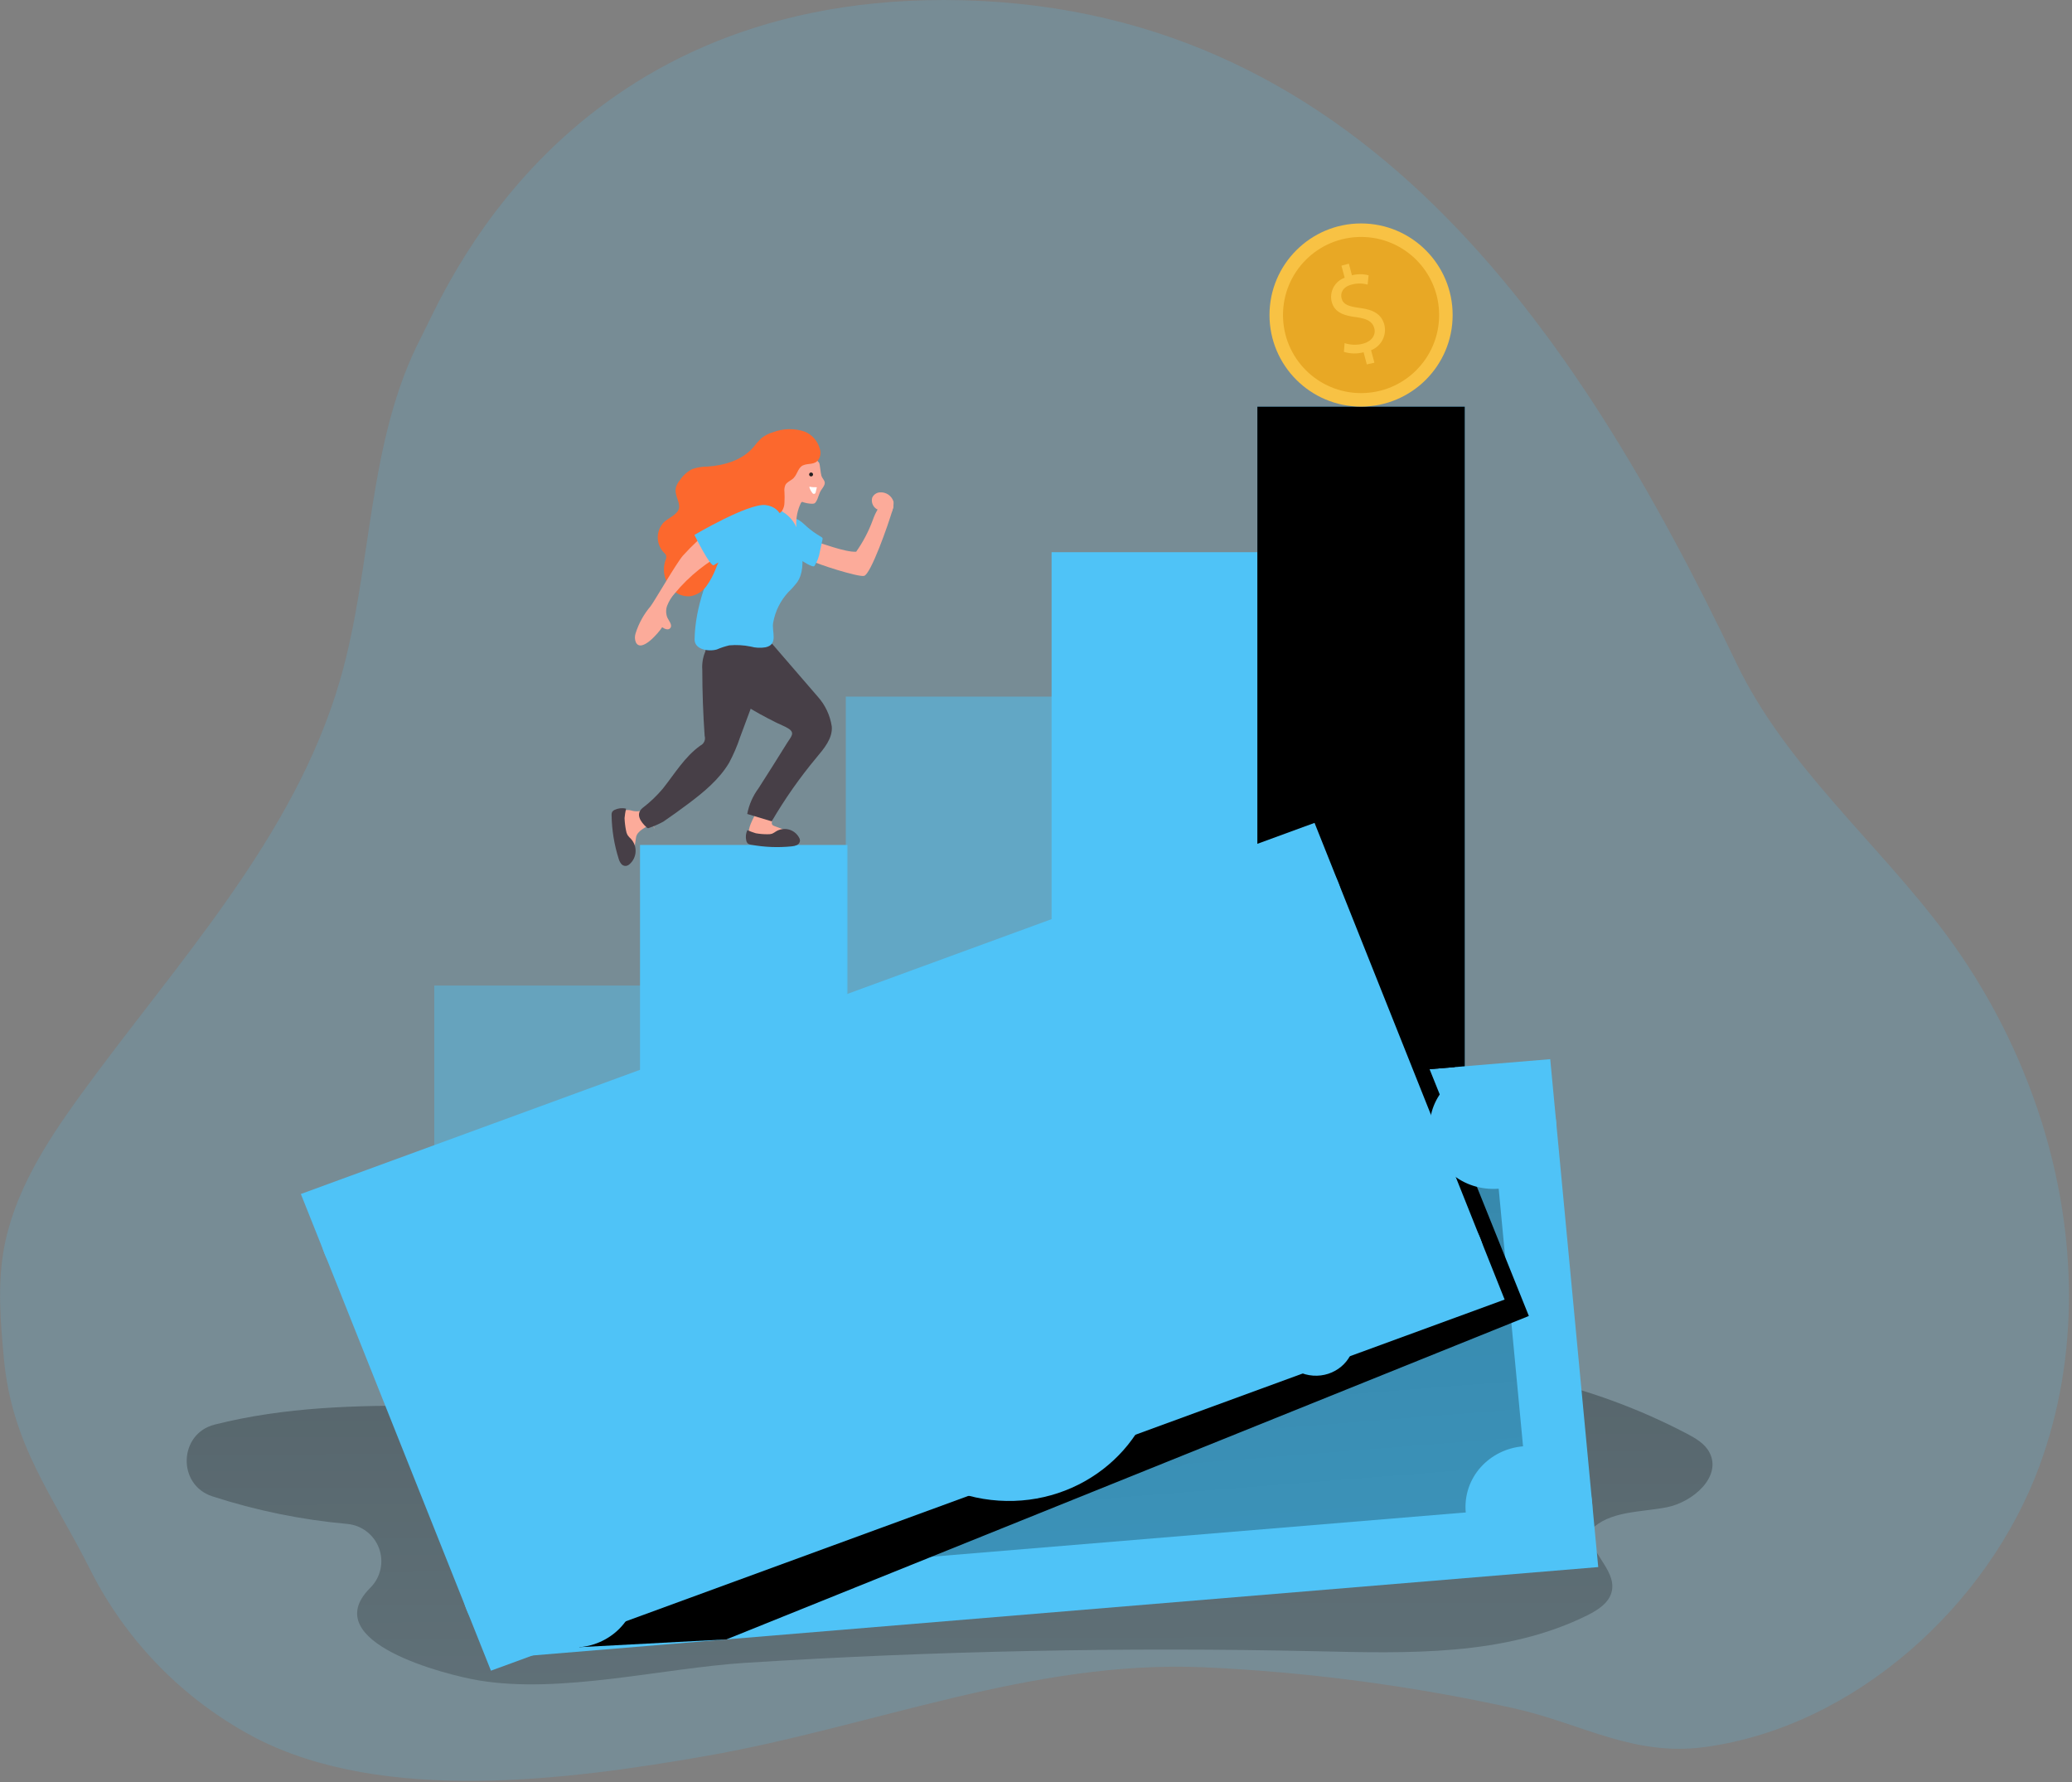 <svg width="379" height="326" viewBox="0 0 379 326" fill="none" xmlns="http://www.w3.org/2000/svg">
<rect x="0" y="0" width="379" height="326" fill="#808080" stroke="none"/>
<g clip-path="url(#clip0_5_134)">
<path opacity="0.18" d="M373.5 205.35C369.607 192.936 363.658 181.264 355.9 170.82C343.39 154 326.61 140.11 317.57 121.2C288.09 59.56 247.94 0.06 172.65 0C102.72 0 81.2 53.7 77.08 61.59C67.08 80.74 68.21 103.67 62.19 124.42C53.8 153.31 32.28 176.11 14.63 200.42C8.37 209.06 2.4 218.36 0.63 228.88C-0.45 235.32 0.1 241.88 0.7 248.42C2.17 264.33 9.7 273.57 16.47 287.05C23.097 300.254 33.702 311.045 46.79 317.9C70.23 329.99 103.96 325.59 129.16 321.18C159.71 315.84 188.75 303.57 220.29 304.96C239.296 305.831 258.191 308.33 276.77 312.43C289.33 315.21 298.65 321.35 311.92 319.54C339.35 315.79 363.69 293.6 373.06 268.11C380.43 248.06 379.91 225.88 373.5 205.35Z" fill="#4FC3F7"/>
<path d="M67.8 290.35L67.64 290.51C57.92 300.36 81.55 306.36 87.64 307.37C102.7 309.86 121.16 305.11 136.4 304.14C171.067 301.96 205.817 301.253 240.65 302.02C257.53 302.4 275.22 302.96 290.35 295.45C292.35 294.45 294.42 293.11 294.84 290.96C295.63 286.96 290.31 283.79 291 279.82C294.45 276.31 300.05 276.64 304.88 275.69C309.71 274.74 314.97 270.07 312.7 265.69C311.86 264.06 310.17 263.07 308.54 262.22C290.49 252.78 272.62 249.48 252.26 248.16C206.75 245.23 163.16 250.44 118.16 256.06C91.51 259.39 65.04 254.06 39.25 260.57C32.68 262.24 32.38 271.57 38.81 273.68C46.839 276.285 55.134 277.982 63.54 278.74C64.829 278.86 66.056 279.343 67.082 280.133C68.107 280.922 68.888 281.986 69.334 283.201C69.779 284.416 69.872 285.732 69.601 286.997C69.329 288.262 68.705 289.425 67.8 290.35Z" fill="url(#paint0_linear_5_134)"/>
<path opacity="0.41" d="M79.43 180.26H117.37V213.31H79.43V180.26Z" fill="#4FC3F7"/>
<path d="M117.07 154.55H155.01V213.3H117.07V154.55Z" fill="#4FC3F7"/>
<path opacity="0.5" d="M154.71 127.42H192.65V213.31H154.71V127.42Z" fill="#4FC3F7"/>
<path d="M192.35 101H230.29V213.3H192.35V101Z" fill="#4FC3F7"/>
<path d="M229.99 74.38H267.93V213.31H229.99V74.38Z" fill="#4FC3F7"/>
<path d="M229.99 74.38H267.93V213.31H229.99V74.38Z" fill="url(#paint1_linear_5_134)"/>
<path d="M85.7 210.14L283.56 193.73L292.34 286.63L94.47 303.04L85.7 210.14Z" fill="#4FC3F7"/>
<path d="M98.33 220.78L273.08 206.29L279.64 275.68L104.89 290.17L98.33 220.78Z" fill="url(#paint2_linear_5_134)"/>
<path d="M132.89 299.85L279.65 240.7L261.49 195.56L266.11 195.18L248.91 152.87L223.91 159.72L212.07 168.42L105.94 301.28L132.89 299.85Z" fill="url(#paint3_linear_5_134)"/>
<path d="M212.016 249.711C212.983 235.03 201.411 222.314 186.167 221.31C170.924 220.305 157.783 231.392 156.816 246.073C155.848 260.754 167.421 273.47 182.664 274.474C197.907 275.479 211.049 264.392 212.016 249.711Z" fill="#4FC3F7"/>
<path d="M183.4 268.51L183.14 263.59C180.429 263.702 177.74 263.073 175.36 261.77L176.36 258.49C178.582 259.734 181.105 260.34 183.65 260.24C187.23 260.08 189.51 258.01 189.37 255.24C189.23 252.47 187.19 251.03 183.37 249.73C178.15 248.03 174.88 245.95 174.66 241.73C174.44 237.73 177.23 234.56 181.81 233.63L181.55 228.72L184.66 228.57L184.9 233.25C187.181 233.177 189.445 233.658 191.5 234.65L190.45 237.95C188.477 236.931 186.267 236.458 184.05 236.58C180.19 236.75 178.86 239.04 178.96 240.97C179.1 243.47 181.02 244.64 185.43 246.19C190.72 247.98 193.43 250.38 193.67 254.67C193.87 258.48 191.3 262.18 186.2 263.23L186.46 268.23L183.4 268.51Z" fill="url(#paint4_linear_5_134)"/>
<path d="M137.039 253.754C137.286 250.001 134.324 246.75 130.422 246.493C126.52 246.236 123.157 249.07 122.909 252.823C122.662 256.575 125.625 259.826 129.526 260.083C133.428 260.34 136.791 257.506 137.039 253.754Z" fill="#4FC3F7"/>
<path d="M247.726 245.311C247.988 241.559 245.039 238.297 241.138 238.024C237.237 237.751 233.862 240.572 233.6 244.324C233.338 248.075 236.287 251.338 240.188 251.611C244.088 251.884 247.463 249.063 247.726 245.311Z" fill="#4FC3F7"/>
<path d="M284.672 207.05C285.078 200.894 280.224 195.563 273.831 195.141C267.439 194.72 261.928 199.369 261.522 205.524C261.116 211.68 265.97 217.012 272.363 217.433C278.755 217.854 284.266 213.206 284.672 207.05Z" fill="#4FC3F7"/>
<path d="M291.233 276.435C291.639 270.28 286.785 264.948 280.393 264.527C274 264.106 268.489 268.754 268.083 274.91C267.678 281.066 272.531 286.397 278.924 286.819C285.317 287.24 290.828 282.591 291.233 276.435Z" fill="#4FC3F7"/>
<path d="M109.9 221.545C110.306 215.39 105.452 210.058 99.06 209.637C92.667 209.216 87.156 213.864 86.75 220.02C86.345 226.176 91.198 231.507 97.591 231.928C103.983 232.35 109.494 227.701 109.9 221.545Z" fill="#4FC3F7"/>
<path d="M116.471 290.92C116.877 284.764 112.023 279.433 105.63 279.012C99.238 278.59 93.727 283.239 93.321 289.395C92.915 295.55 97.769 300.882 104.162 301.303C110.554 301.724 116.065 297.076 116.471 290.92Z" fill="#4FC3F7"/>
<path d="M55.03 218.39L240.45 150.51L275.22 237.7L89.8 305.58L55.03 218.39Z" fill="#4FC3F7"/>
<path d="M70.18 225.32L233.94 165.37L259.92 230.49L96.16 290.44L70.18 225.32Z" fill="url(#paint5_linear_5_134)"/>
<path d="M188.159 230.601C189.127 215.92 177.554 203.205 162.311 202.2C147.068 201.196 133.926 212.283 132.959 226.964C131.992 241.645 143.564 254.361 158.807 255.365C174.051 256.37 187.192 245.282 188.159 230.601Z" fill="#4FC3F7"/>
<path d="M165.43 248.91L163.79 244.25C161.198 245.067 158.434 245.167 155.79 244.54L155.84 241.1C158.313 241.718 160.908 241.642 163.34 240.88C166.74 239.78 168.34 237.18 167.42 234.57C166.5 231.96 164.16 231.06 160.16 230.82C154.66 230.56 150.93 229.41 149.52 225.43C148.18 221.63 149.96 217.85 154.1 215.74L152.44 211.06L155.39 210.06L156.95 214.5C159.133 213.83 161.446 213.699 163.69 214.12L163.61 217.57C161.436 217.111 159.179 217.239 157.07 217.94C153.41 219.12 152.78 221.67 153.43 223.5C154.27 225.88 156.43 226.5 161.12 226.83C166.71 227.16 170 228.75 171.44 232.83C172.72 236.45 171.3 240.69 166.69 243.05L168.37 247.81L165.43 248.91Z" fill="url(#paint6_linear_5_134)"/>
<path d="M116.854 248.782C117.101 245.029 114.138 241.778 110.237 241.521C106.335 241.264 102.972 244.098 102.724 247.851C102.477 251.604 105.439 254.855 109.341 255.112C113.243 255.369 116.606 252.535 116.854 248.782Z" fill="#4FC3F7"/>
<path d="M220.503 211.888C220.766 208.136 217.816 204.873 213.916 204.6C210.015 204.328 206.64 207.148 206.378 210.9C206.115 214.652 209.065 217.914 212.965 218.187C216.866 218.46 220.241 215.64 220.503 211.888Z" fill="#4FC3F7"/>
<path d="M245.527 166.135C245.932 159.979 241.079 154.647 234.686 154.226C228.294 153.805 222.783 158.454 222.377 164.609C221.971 170.765 226.825 176.096 233.218 176.518C239.61 176.939 245.121 172.29 245.527 166.135Z" fill="#4FC3F7"/>
<path d="M271.514 231.232C271.919 225.076 267.066 219.745 260.673 219.323C254.281 218.902 248.77 223.551 248.364 229.706C247.958 235.862 252.812 241.194 259.204 241.615C265.597 242.036 271.108 237.388 271.514 231.232Z" fill="#4FC3F7"/>
<path d="M81.759 226.093C82.165 219.937 77.311 214.605 70.918 214.184C64.526 213.763 59.015 218.412 58.609 224.567C58.203 230.723 63.057 236.055 69.45 236.476C75.842 236.897 81.353 232.248 81.759 226.093Z" fill="#4FC3F7"/>
<path d="M107.726 291.189C108.132 285.033 103.278 279.702 96.886 279.281C90.493 278.859 84.982 283.508 84.576 289.664C84.171 295.819 89.024 301.151 95.417 301.572C101.809 301.993 107.32 297.345 107.726 291.189Z" fill="#4FC3F7"/>
<path d="M113.21 148.77C113.152 148.832 113.105 148.903 113.07 148.98C112.885 149.769 112.885 150.591 113.07 151.38C113.316 153.117 113.735 154.826 114.32 156.48C114.362 156.637 114.44 156.781 114.55 156.9C114.679 156.996 114.838 157.042 114.998 157.029C115.158 157.017 115.308 156.946 115.42 156.83C115.632 156.588 115.777 156.295 115.84 155.98C116.062 155.058 116.229 154.123 116.34 153.18C116.51 151.98 118.13 151.3 119.06 150.76C119.138 150.723 119.204 150.664 119.25 150.59C119.25 150.49 119.81 151.76 119.78 151.66C119.553 150.932 119.269 150.223 118.93 149.54C118.93 149.48 118.33 148.03 118.28 148C118.23 147.97 118.07 148 117.98 148.06C117.205 148.427 116.322 148.494 115.5 148.25C115.105 148.139 114.689 148.128 114.289 148.219C113.889 148.31 113.518 148.499 113.21 148.77Z" fill="#FCAB9A"/>
<path d="M114.51 147.91C113.819 147.743 113.093 147.818 112.45 148.12C112.241 148.206 112.066 148.357 111.95 148.55C111.873 148.744 111.846 148.953 111.87 149.16C111.915 151.842 112.35 154.503 113.16 157.06C113.253 157.392 113.405 157.703 113.61 157.98C113.714 158.12 113.852 158.231 114.012 158.301C114.171 158.371 114.347 158.398 114.52 158.38C114.76 158.338 114.982 158.227 115.16 158.06C115.485 157.776 115.749 157.43 115.938 157.043C116.127 156.655 116.236 156.233 116.259 155.803C116.283 155.372 116.22 154.941 116.074 154.535C115.928 154.13 115.702 153.757 115.41 153.44C115.177 153.231 114.969 152.996 114.79 152.74C114.646 152.479 114.552 152.195 114.51 151.9C114.36 151.152 114.27 150.393 114.24 149.63C114.298 149.052 114.389 148.478 114.51 147.91ZM135.37 134.85C134.835 136.457 134.166 138.016 133.37 139.51C131.59 142.51 128.8 144.83 125.99 146.94C124.465 148.088 122.915 149.202 121.34 150.28C120.52 150.728 119.663 151.106 118.78 151.41C118.696 151.461 118.598 151.485 118.5 151.48C118.423 151.456 118.353 151.411 118.3 151.35C117.08 150.26 116.22 148.85 117.56 147.76C118.916 146.726 120.154 145.546 121.25 144.24C123.41 141.52 125.25 138.41 128.11 136.37C128.429 136.216 128.683 135.953 128.826 135.629C128.969 135.304 128.992 134.94 128.89 134.6C128.61 130.6 128.467 126.577 128.46 122.53C128.381 121.426 128.552 120.319 128.96 119.29C130.19 116.74 134.64 116.42 137.04 116.65C137.604 116.654 138.155 116.817 138.63 117.12C141.38 119.29 140.15 122 139.17 124.64L135.37 134.85Z" fill="#473F47"/>
<path d="M148.61 102.61C149.13 103.07 157.04 105.61 158.06 105.33C159.27 105.02 162.42 96.17 163.36 92.94C163.397 92.853 163.416 92.76 163.416 92.665C163.416 92.57 163.397 92.477 163.36 92.39C163.316 92.316 163.254 92.254 163.18 92.21C161.24 90.96 160.08 93.9 159.61 95.21C158.864 97.233 157.856 99.15 156.61 100.91C154.61 101.07 149.8 99.14 149.22 99.12C148.91 99.111 148.603 99.187 148.333 99.34C148.063 99.494 147.841 99.719 147.69 99.99C147.24 100.95 147.91 101.96 148.61 102.61Z" fill="#FCAB9A"/>
<path d="M149.47 97.75C149.71 97.91 149.95 98.06 150.2 98.2C150.309 98.243 150.398 98.325 150.45 98.43C150.475 98.515 150.475 98.605 150.45 98.69L149.98 100.83C149.836 101.786 149.496 102.702 148.98 103.52C148.69 103.91 146.57 102.52 146.27 102.29C145.39 101.708 144.621 100.973 144 100.12C143.712 99.752 143.492 99.335 143.35 98.89C143.148 97.807 143.313 96.688 143.82 95.71C144.65 94.1 146.03 94.89 147.09 95.88C147.82 96.58 148.617 97.206 149.47 97.75Z" fill="#4FC3F7"/>
<path d="M137.25 153.2C137.296 153.261 137.349 153.314 137.41 153.36C138.097 153.685 138.85 153.849 139.61 153.84C141.242 153.942 142.881 153.878 144.5 153.65C144.655 153.641 144.805 153.597 144.94 153.52C145.05 153.42 145.119 153.284 145.136 153.137C145.152 152.99 145.115 152.842 145.03 152.72C144.851 152.476 144.609 152.286 144.33 152.17C143.528 151.787 142.703 151.453 141.86 151.17C141.49 151.03 141.17 150.97 141.17 150.5C141.176 150.28 141.223 150.063 141.31 149.86L141.57 149.1C141.66 148.83 141.75 148.5 141.57 148.29C141.447 148.181 141.293 148.115 141.13 148.1C140.39 147.95 139.635 147.88 138.88 147.89C138.806 147.881 138.732 147.899 138.67 147.94C138.628 147.978 138.597 148.026 138.58 148.08C138.05 149.31 136.26 151.93 137.25 153.2Z" fill="#FCAB9A"/>
<path d="M130.79 113.81C130.79 113.81 126.79 119.41 130.9 124.39C133.77 127.85 138.06 130.2 142.01 132.18C142.7 132.53 143.52 132.82 144.19 133.24C145.5 134.05 144.69 134.75 144 135.85C142.27 138.65 140.51 141.42 138.74 144.19C137.708 145.578 137.003 147.181 136.68 148.88L141.16 150.23C143.562 146.12 146.301 142.216 149.35 138.56C150.67 136.98 152.35 135.05 152.14 132.85C151.833 130.825 150.94 128.933 149.57 127.41L141.16 117.67L130.79 113.81Z" fill="#473F47"/>
<path d="M150.26 87.06C150.4 87.48 150.8 87.8 150.86 88.25C150.92 88.7 150.47 89.25 150.18 89.68C149.78 90.31 149.68 91.1 149.28 91.74C149.209 91.882 149.098 92.001 148.96 92.08C148.827 92.12 148.689 92.14 148.55 92.14C148.017 92.128 147.488 92.041 146.98 91.88C146.891 91.823 146.785 91.798 146.68 91.81C146.591 91.864 146.521 91.944 146.48 92.04C145.885 93.287 145.6 94.659 145.65 96.04C145.65 96.48 145.65 97.04 145.29 97.27C145.154 97.351 144.998 97.389 144.84 97.38C143.84 97.38 143.01 96.46 142.51 95.54C142.076 94.716 141.74 93.843 141.51 92.94C141.43 92.678 141.4 92.403 141.42 92.13C141.469 91.808 141.582 91.499 141.75 91.22C142.27 90.2 142.689 89.132 143 88.03C143.272 86.592 143.768 85.205 144.47 83.92C144.731 83.501 145.12 83.178 145.58 83C146.103 82.878 146.648 82.899 147.16 83.06C148.221 83.229 149.176 83.798 149.83 84.65C150 84.97 150.09 86.54 150.26 87.06Z" fill="#FCAB9A"/>
<path d="M140 118.4C139.104 118.549 138.186 118.501 137.31 118.26C136.024 117.997 134.707 117.923 133.4 118.04C132.623 118.223 131.863 118.474 131.13 118.79C129.67 119.22 127.02 118.86 127.05 116.93C127.16 110.93 129.48 105.22 132.05 99.8C133.14 97.47 134.39 95.05 136.57 93.7C137.336 93.215 138.198 92.9 139.096 92.779C139.995 92.658 140.909 92.732 141.776 92.997C142.643 93.262 143.443 93.711 144.12 94.314C144.797 94.917 145.336 95.659 145.7 96.49C146.294 97.892 146.632 99.389 146.7 100.91C146.87 102.81 146.9 104.91 145.84 106.46C145.339 107.118 144.787 107.737 144.19 108.31C142.76 109.859 141.803 111.785 141.43 113.86C141.1 115.46 142.46 117.9 140 118.4Z" fill="#4FC3F7"/>
<path d="M149.77 83.98C149.05 85.13 147.84 84.66 146.85 85.13C145.86 85.6 145.85 87.04 144.85 87.7C144.43 88.01 143.91 88.23 143.66 88.7C143.492 89.104 143.434 89.546 143.49 89.98C143.525 90.623 143.525 91.267 143.49 91.91C143.491 92.485 143.317 93.047 142.99 93.52C142.26 94.37 140.92 94.14 139.8 94.25C137.61 94.47 136.87 96.54 135.42 97.94C134.71 98.63 133.92 99.23 133.27 99.94C132.289 101.14 131.509 102.491 130.96 103.94C130.527 105.081 129.952 106.162 129.25 107.16C128.9 107.659 128.455 108.084 127.94 108.41C127.425 108.737 126.851 108.957 126.25 109.06C125.68 109.105 125.106 109.032 124.566 108.844C124.025 108.656 123.53 108.359 123.11 107.97C122.378 107.298 121.856 106.429 121.606 105.468C121.356 104.506 121.388 103.493 121.7 102.55C121.867 102.245 121.913 101.888 121.83 101.55C121.734 101.368 121.601 101.208 121.44 101.08C120.716 100.334 120.311 99.335 120.311 98.295C120.311 97.255 120.716 96.256 121.44 95.51C122.23 94.76 124.12 94.05 124.22 92.82C124.32 91.59 123.22 90.39 123.69 88.98C123.849 88.549 124.082 88.15 124.38 87.8C124.943 86.953 125.714 86.264 126.62 85.8C127.526 85.485 128.481 85.329 129.44 85.34C132.52 85.12 135.74 84.18 137.77 81.84C138.23 81.233 138.735 80.662 139.28 80.13C139.918 79.637 140.645 79.271 141.42 79.05C143.287 78.342 145.342 78.31 147.23 78.96C147.884 79.237 148.467 79.658 148.936 80.191C149.405 80.724 149.749 81.356 149.94 82.04C150.056 82.356 150.101 82.694 150.072 83.029C150.042 83.364 149.939 83.689 149.77 83.98Z" fill="#FC682D"/>
<path d="M149.42 89.12C149.03 89.12 148.42 89.12 148.07 89.01C147.95 89.25 148.53 90.14 148.66 90.25C148.721 90.304 148.799 90.334 148.88 90.334C148.961 90.334 149.04 90.304 149.1 90.25C149.162 90.18 149.201 90.093 149.21 90L149.42 89.11" fill="white"/>
<path d="M148.36 87.14C148.559 87.14 148.72 86.979 148.72 86.78C148.72 86.581 148.559 86.42 148.36 86.42C148.161 86.42 148 86.581 148 86.78C148 86.979 148.161 87.14 148.36 87.14Z" fill="#231F20"/>
<path d="M160.9 90.06C160.602 90.086 160.317 90.193 160.076 90.369C159.834 90.545 159.646 90.784 159.53 91.06C159.436 91.429 159.457 91.818 159.589 92.175C159.721 92.532 159.959 92.841 160.27 93.06C160.901 93.483 161.625 93.747 162.38 93.83C162.488 93.864 162.603 93.873 162.715 93.858C162.827 93.842 162.935 93.802 163.03 93.74C163.128 93.63 163.194 93.495 163.22 93.35C163.401 92.837 163.476 92.293 163.44 91.75C163.275 91.219 162.932 90.762 162.47 90.454C162.007 90.147 161.453 90.007 160.9 90.06Z" fill="#FCAB9A"/>
<path d="M136.7 151.84C136.419 152.439 136.352 153.117 136.51 153.76C136.551 153.967 136.656 154.156 136.81 154.3C136.972 154.407 137.157 154.476 137.35 154.5C139.826 154.959 142.355 155.06 144.86 154.8C145.182 154.777 145.497 154.696 145.79 154.56C145.935 154.487 146.06 154.379 146.154 154.247C146.248 154.114 146.308 153.961 146.33 153.8C146.33 153.58 146.268 153.365 146.15 153.18C145.955 152.825 145.69 152.512 145.371 152.262C145.052 152.012 144.686 151.829 144.294 151.724C143.903 151.62 143.494 151.596 143.093 151.653C142.692 151.711 142.306 151.849 141.96 152.06C141.724 152.229 141.473 152.377 141.21 152.5C140.943 152.575 140.666 152.605 140.39 152.59C139.673 152.595 138.956 152.535 138.25 152.41C137.722 152.251 137.205 152.061 136.7 151.84Z" fill="#473F47"/>
<path d="M132.16 97.31C131.3 97.31 131.16 95.93 130.47 96.47C128.463 98.028 126.599 99.761 124.9 101.65C123.72 103.01 119.81 109.79 119.01 110.88C117.759 112.341 116.82 114.043 116.25 115.88C116.079 116.407 116.1 116.977 116.31 117.49C117.31 119.49 120.54 115.66 121.12 114.72C121.56 115.04 122.22 115.32 122.58 114.91C123.08 114.35 122.32 113.51 122.08 112.99C121.795 112.298 121.774 111.526 122.02 110.82C122.342 109.98 122.816 109.207 123.42 108.54C126.086 105.311 129.396 102.675 133.14 100.8C133.68 100.53 134.29 100.21 134.45 99.63C134.517 99.343 134.493 99.042 134.38 98.77C134.208 98.326 133.901 97.947 133.503 97.685C133.105 97.424 132.636 97.292 132.16 97.31Z" fill="#FCAB9A"/>
<path d="M141.16 98.11C141.16 98.11 131.16 102.86 130.58 103.37C130 103.88 127.02 97.84 127.02 97.84C127.02 97.84 136.88 92.02 140.02 92.38C143.16 92.74 144.28 96.13 141.16 98.11Z" fill="#4FC3F7"/>
<path d="M248.96 74.37C258.211 74.37 265.71 66.871 265.71 57.62C265.71 48.369 258.211 40.87 248.96 40.87C239.709 40.87 232.21 48.369 232.21 57.62C232.21 66.871 239.709 74.37 248.96 74.37Z" fill="#F8C244"/>
<path d="M248.96 71.9C256.847 71.9 263.24 65.507 263.24 57.62C263.24 49.733 256.847 43.34 248.96 43.34C241.073 43.34 234.68 49.733 234.68 57.62C234.68 65.507 241.073 71.9 248.96 71.9Z" fill="#E8A825"/>
<path d="M250.01 66.65L249.42 64.43C248.237 64.747 246.989 64.723 245.82 64.36L245.95 62.76C247.044 63.117 248.217 63.151 249.33 62.86C250.9 62.45 251.71 61.27 251.38 60.03C251.05 58.79 250.01 58.3 248.21 58.03C245.74 57.75 244.09 57.11 243.59 55.21C243.365 54.312 243.484 53.362 243.922 52.547C244.36 51.731 245.087 51.108 245.96 50.8L245.37 48.59L246.73 48.23L247.29 50.35C248.291 50.095 249.339 50.095 250.34 50.35L250.16 52.06C249.196 51.785 248.174 51.785 247.21 52.06C245.52 52.51 245.16 53.68 245.39 54.56C245.69 55.7 246.65 56.05 248.76 56.33C251.27 56.65 252.71 57.49 253.23 59.43C253.447 60.366 253.32 61.349 252.872 62.199C252.424 63.05 251.685 63.71 250.79 64.06L251.4 66.34L250.01 66.65Z" fill="#F8C244"/>
</g>
<defs>
<linearGradient id="paint0_linear_5_134" x1="173.41" y1="146.15" x2="174.21" y2="464.45" gradientUnits="userSpaceOnUse">
<stop offset="0.01"/>
<stop offset="0.08" stop-opacity="0.69"/>
<stop offset="0.21" stop-opacity="0.32"/>
<stop offset="1" stop-opacity="0"/>
</linearGradient>
<linearGradient id="paint1_linear_5_134" x1="6061.37" y1="10678.9" x2="24786" y2="14302.9" gradientUnits="userSpaceOnUse">
<stop offset="0.01"/>
<stop offset="0.08" stop-opacity="0.69"/>
<stop offset="0.21" stop-opacity="0.32"/>
<stop offset="1" stop-opacity="0"/>
</linearGradient>
<linearGradient id="paint2_linear_5_134" x1="166.452" y1="58.039" x2="210.734" y2="617.491" gradientUnits="userSpaceOnUse">
<stop offset="0.01"/>
<stop offset="0.13" stop-opacity="0.69"/>
<stop offset="0.25" stop-opacity="0.32"/>
<stop offset="1" stop-opacity="0"/>
</linearGradient>
<linearGradient id="paint3_linear_5_134" x1="26690.5" y1="22865.5" x2="39904.8" y2="67495.2" gradientUnits="userSpaceOnUse">
<stop offset="0.01"/>
<stop offset="0.08" stop-opacity="0.69"/>
<stop offset="0.21" stop-opacity="0.32"/>
<stop offset="1" stop-opacity="0"/>
</linearGradient>
<linearGradient id="paint4_linear_5_134" x1="-25188.3" y1="-115426" x2="-12807.8" y2="-103818" gradientUnits="userSpaceOnUse">
<stop offset="0.01"/>
<stop offset="0.13" stop-opacity="0.69"/>
<stop offset="0.25" stop-opacity="0.32"/>
<stop offset="1" stop-opacity="0"/>
</linearGradient>
<linearGradient id="paint5_linear_5_134" x1="-218431" y1="-365111" x2="-193589" y2="-299691" gradientUnits="userSpaceOnUse">
<stop offset="0.01"/>
<stop offset="0.13" stop-opacity="0.69"/>
<stop offset="0.25" stop-opacity="0.32"/>
<stop offset="1" stop-opacity="0"/>
</linearGradient>
<linearGradient id="paint6_linear_5_134" x1="-53447.3" y1="-113139" x2="-38327.1" y2="-103349" gradientUnits="userSpaceOnUse">
<stop offset="0.01"/>
<stop offset="0.13" stop-opacity="0.69"/>
<stop offset="0.25" stop-opacity="0.32"/>
<stop offset="1" stop-opacity="0"/>
</linearGradient>
<clipPath id="clip0_5_134">
<rect width="378.44" height="325.79" fill="white"/>
</clipPath>
</defs>
</svg>
